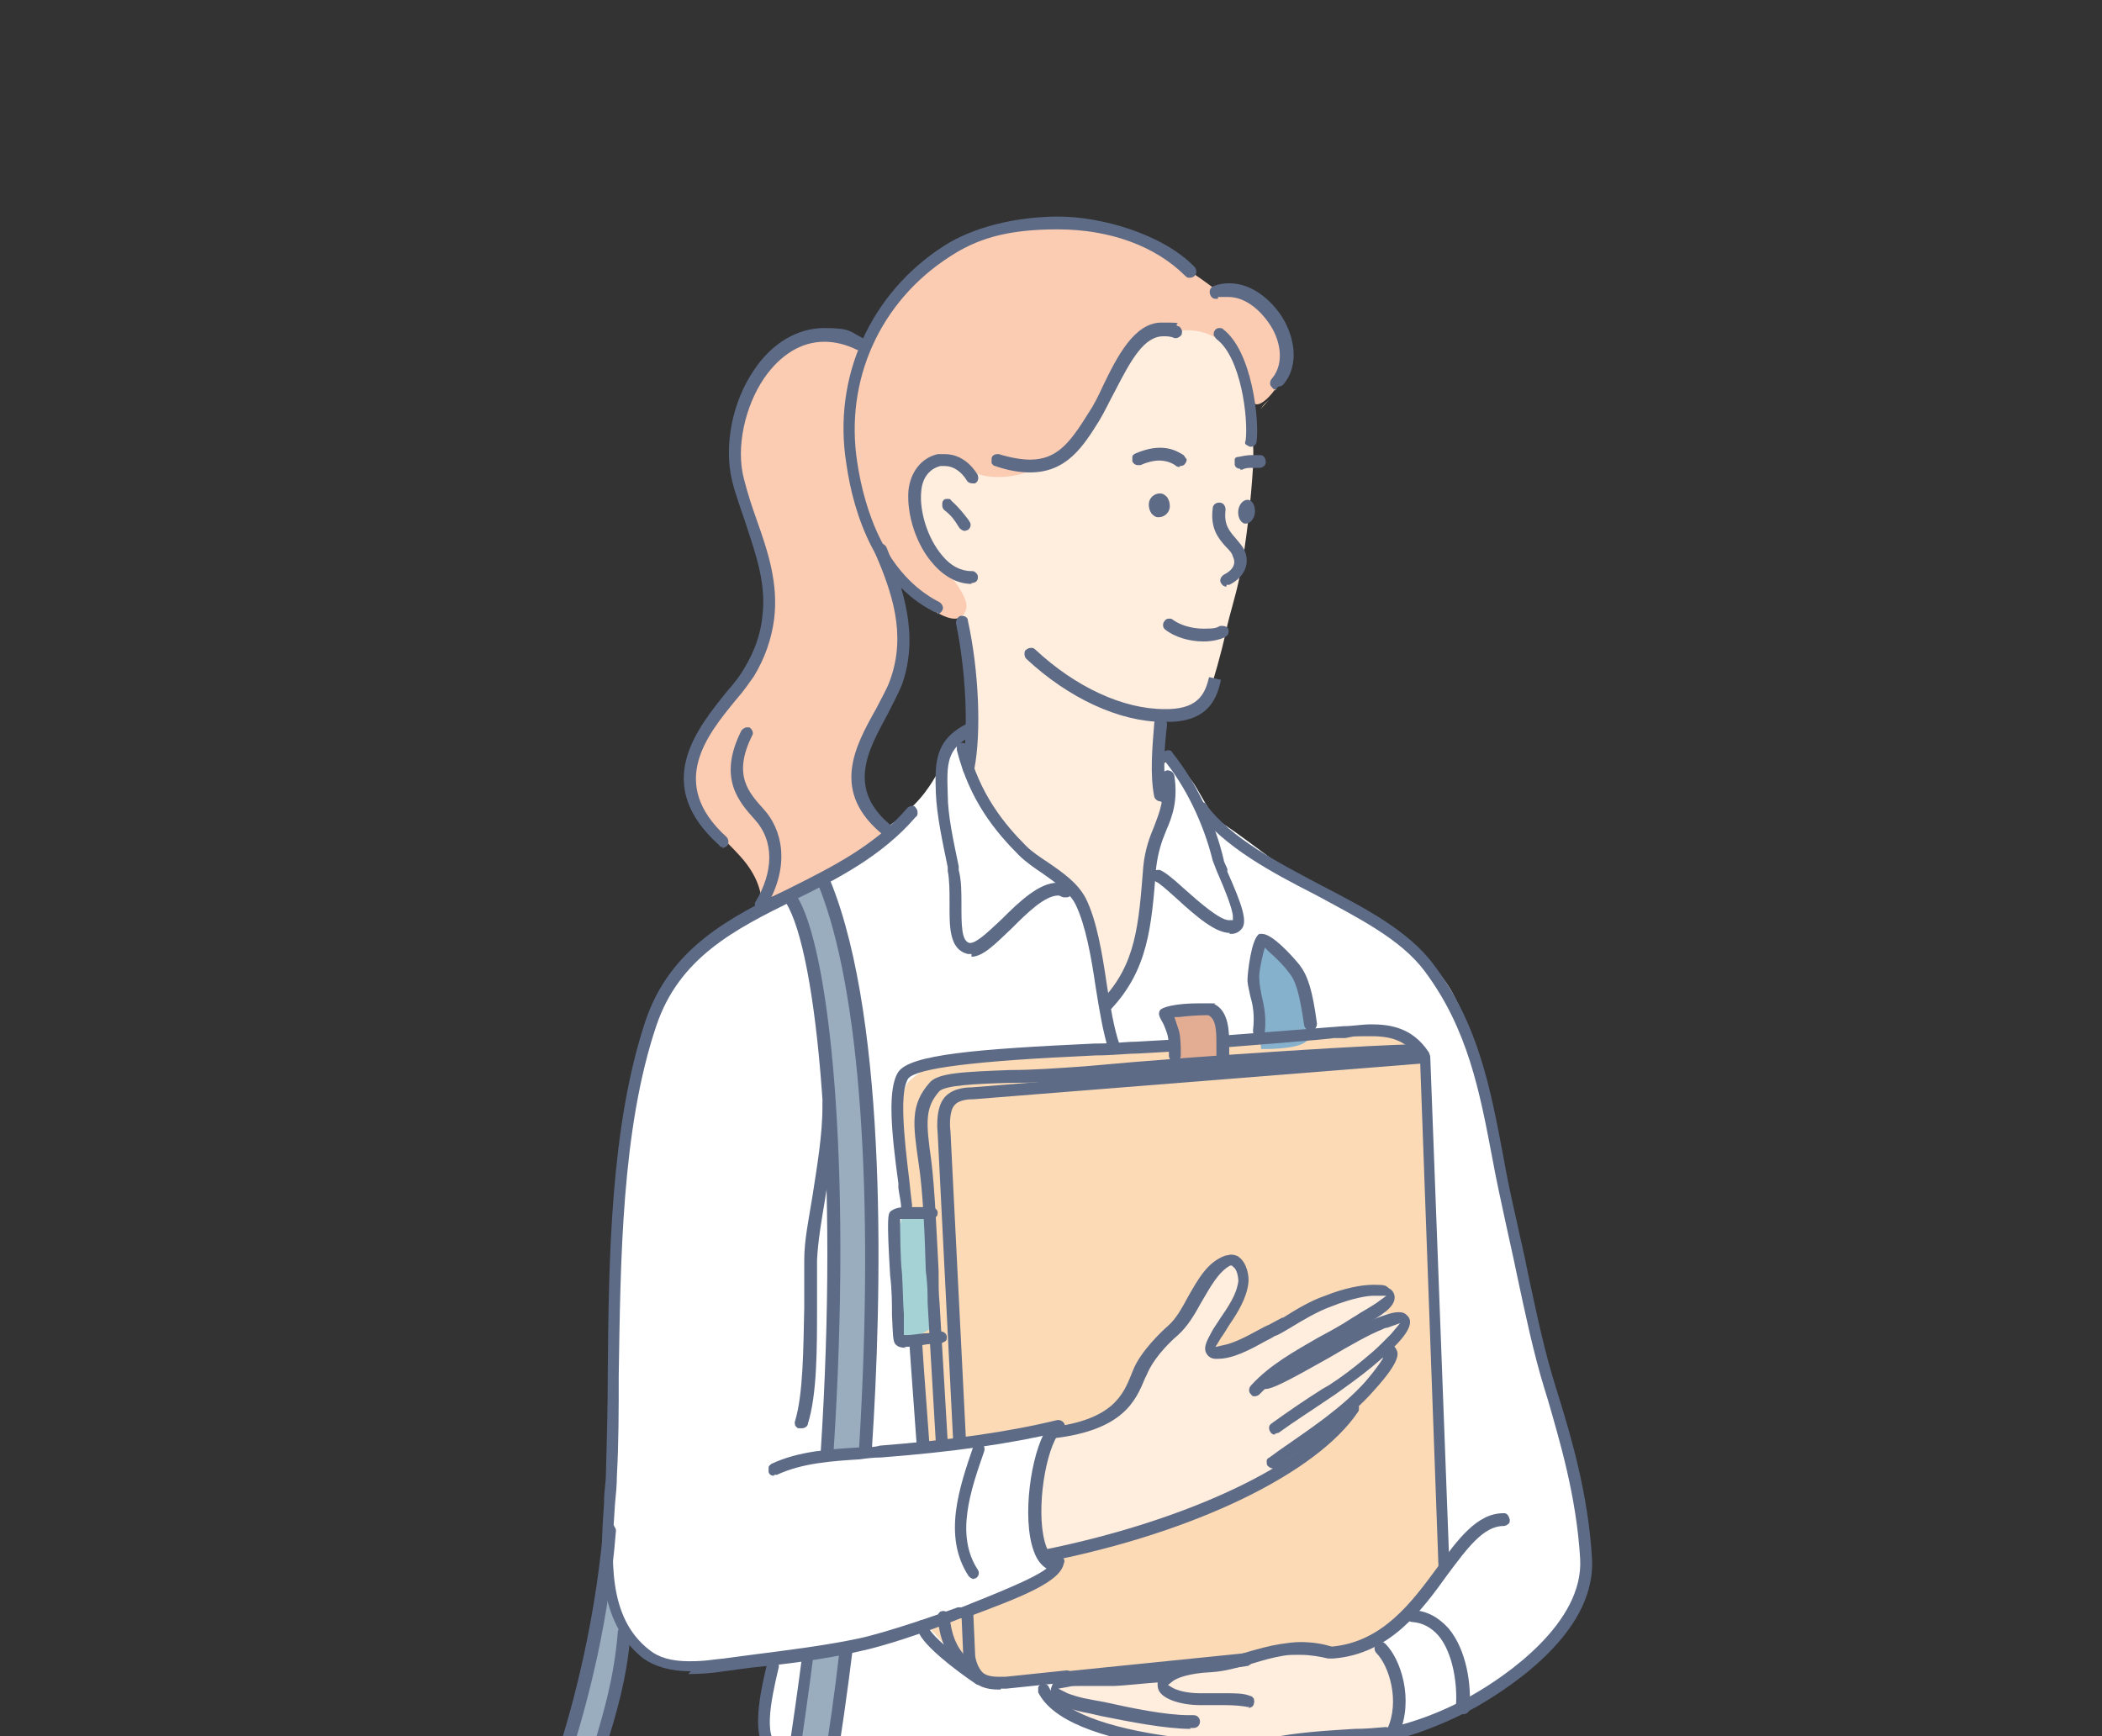 <?xml version="1.0" encoding="UTF-8"?>
<svg xmlns="http://www.w3.org/2000/svg" version="1.1" xmlns:xlink="http://www.w3.org/1999/xlink" viewBox="0 0 230 190">
  <rect x="0" y="0" width="230" height="190" fill="#333333" stroke="none"/>
  <defs>
    <style>
      .cls-1 {
        fill: #b59f88;
      }

      .cls-1, .cls-2, .cls-3, .cls-4, .cls-5, .cls-6, .cls-7, .cls-8, .cls-9, .cls-10 {
        fill-rule: evenodd;
      }

      .cls-2, .cls-11 {
        fill: #5d6b87;
      }

      .cls-3 {
        fill: #ffedde;
      }

      .cls-4 {
        fill: #fff;
      }

      .cls-12 {
        fill: none;
      }

      .cls-5 {
        fill: #85b1cc;
      }

      .cls-6 {
        fill: #fcdab5;
      }

      .cls-7 {
        fill: #e3ad93;
      }

      .cls-8 {
        fill: #a5d3d5;
      }

      .cls-9 {
        fill: #9aadbe;
      }

      .cls-13 {
        clip-path: url(#clippath);
      }

      .cls-10 {
        fill: #fbccb2;
      }
    </style>
    <clipPath id="clippath">
      <rect class="cls-12" width="230" height="190"/>
    </clipPath>
  </defs>
  <!-- Generator: Adobe Illustrator 28.6.0, SVG Export Plug-In . SVG Version: 1.2.0 Build 709)  -->
  <g>
    <g id="_レイヤー_2">
      <g id="contents">
        <g class="cls-13">
          <g>
            <g>
              <path class="cls-3" d="M120.8,109.8c0-5.9-3.1-9.8-6.9-13-1.9-1.6-3.8-4.4-5.1-6.5-.6-1-3-5.7-3-5.7,0,0,1-6.1.5-9.6-.3-2.3-1.2-9.2-2.2-11.2-1.1-2.4-2.1-1.2-2.8-3.7-1.3-4.6-2.6-9.1.3-13.4,1.9-2.9,3.7-2.1,6.7-2.3,2.4-.2,5.2-.8,7.3-2,4.5-2.6,8.9-7.9,14.8-6.9,5.8,1,7,11.2,6.7,15.7-.2,3.2-.7,8.1-1.4,11.6-.5,2.6-1.1,4.1-1.6,6.5-.5,2.3-1.2,4.7-1.9,6.9-.7,2.2-4.9,2.7-4.9,2.7l.2,9.4s-.5,9.4-2.2,14.4c-.6,1.8-1.6,3.7-2.8,5.2-.4.5-1.9,3.4-1.9,2.1h0Z"/>
              <path class="cls-3" d="M79.9,296.7s.2,0,.1,3.1c-.2,4.5-.4,8.9-.8,13.4-.9,9.2-3.2,18-3.7,27.2-1.1,20.3,2.1,40.7,2.1,61.1s-.1,11.2-.1,17-.3,4.2.6,4.6c1.2.5,5.1-.2,6-.4,2.6-.7,4.6-1,6.9-2.9,2.4-2,2.8-1.2,2.8-1.2,0,0,.4-17.9,1.1-23.1,1.1-7.8,1.1-15,2.1-22.8.7-5.2,1.6-10.4,2.5-15.6.8-4.6,2-14.8,3.3-19.3,2.6-9.1,3.9-15.8,5.2-25.2.7-4.7,1.3-11.7,1.3-11.7,0,0-3.7-3.1-5.9-4.2-1.8-.9-3.5-1.2-5.4-1.7-2.6-.6-4.8-.8-7.5-.6-2.5.2-5.6.5-8,1.5-1.8.7-2.8.9-2.8.9h0Z"/>
              <path class="cls-3" d="M128.1,300.1s1.9,3.3,3,9.2c1.1,6,.3,10-.5,16-.6,4.8-1.4,9.6-1.6,14.4-.4,8.6-.9,18.6-.6,27.2.3,9.3,1.6,17.3,1.4,26.6-.1,6.4,0,21.5,0,21.5,0,0,.6,3.3,2.5,3.3s2.9-.9,3.6-1.1c2.7-.8,5.8-1.8,7.7-4,2.3-2.7,3.6-4.4,3.6-4.4,0,0,.1-17.2,1-22.7,2.1-14,3.1-31,6.3-44.8,1.2-5.4,3.6-14.4,4.5-19.1,1.1-5.8,1.8-6.5,2.1-12.4.3-6.1-2.5-18.9-2.5-18.9,0,0-4.2-.1-6.1-.5-5.8-1.3-12.6.6-17.6,3.4-1.5.9-6.7,6.3-6.7,6.3h0Z"/>
              <path class="cls-4" d="M104.6,81.4s-.3.3-1.3,2c-.7,1-1.4,2.8-3.3,4.7-2.9,2.9-6.1,4.2-9.3,6.7-5.8,4.3-12.8,6.4-17.2,12.3-4.9,6.5-5.3,16.6-5.9,25.5-.4,7.2-.6,15.3-.3,21.4.3,6.8-1.4,13-.3,19.8.3,1.9,1.4,3.8,2.5,5.5,1,1.4,3.3,2.5,4.7,2.7,2.7.5,10.5-.8,10.5-.8,0,0-1.6,5.9-.5,9.1.9,2.8,4.2,2.7,6.4,4.1,3.8,2.5,9.7,1.4,14,1.7,7.5.6,15,1.2,22.5,1.2s5,.3,7.2-.2c2.1-.4,5.1-1.3,6.6-3.1,1.3-1.5,1.9-3.7,3.8-4.4,2.8-1.1,7.6.6,10.6-.4,5.6-2,11.8-5.3,15.3-10.1,1.4-1.9,3.3-4.7,3.3-7.8,0-3-1.4-11.6-3.3-16.7-3-7.9-3.9-17.2-5.8-25.4-1.8-7.5-2.2-13.7-5.9-20.6-2.9-5.3-10.8-9.5-14-11-3.7-1.7-7.5-5.1-11-7.4-2.2-1.4-2.6-4.5-4.8-6.1-.1,0-1-1.2-1.4-.9-.8.6-.2,2-.3,3.1-.3,4-.7,7.9-1.5,11.8-.6,2.6-1.5,5-2.5,7.5-.3.8-2,3.4-2,3.4,0,0-2.2-9.4-3.1-10.8-2.3-4-7.4-5-9.6-9-1.3-2.4-4-8.1-4-8.1h0Z"/>
              <path class="cls-7" d="M86.7,193c-1.6,2-1.5,4.9-2.3,7.3-1.6,5.5-3.4,10.7-4.4,16.3-2.2,12.9-4.6,30.1-3.9,36.5.7,6.3,1.3,19.6,1.9,27.2.3,4.7,0,10.1.5,14.8.2,1.4,7.3,3.7,9.7,4.3,4.4,1.1,8.5,1.4,13.1,1.6,15.3.9,33.3.2,45.5-4.1,4.6-1.6,13.5-3.9,13.5-3.9,0,0-1.3-9-1.5-10.3-.9-6-1.8-11.3-3-17.4-1.7-8.9-2.7-17.6-3.9-26.6-1.2-8.8-2.3-16-3.9-24.7-.9-4.8-2.1-9.5-3.1-14.3-.5-2.1-2.8-7.6-2.8-7.6,0,0-4.8,2.6-8.4,3.6-3.6,1.1-14.3,2.7-22.8,1.9-5.8-.6-9.5-.8-15-2.2-5.6-1.4-7.8-3.9-9.1-2.4h0Z"/>
              <path class="cls-6" d="M100.8,158.3l-1.4-25.8s-1.7-12.3,0-14.1c2.8-2.8,7-2.4,10.7-2.8,10.2-1.1,20.7-1.5,30.9-2.2,3.4-.3,11.2-.6,11.2-.6l3.6,2.9s.9,18.1,1.2,25c.3,5.6.1,13.1.5,18.7.3,4.3.8,11.9.8,11.9,0,0-4.7,5.8-7,7.7-2.1,1.7-6.2,1.1-8.8,1.4-5,.6-10.1,1.5-10.1,1.5,0,0-9.1,1.1-13.3,1.6-4.2.5-9.7,1.6-13.1-.8-.7-.5-4.7-5-4.7-5,0,0,3.4-.8,4.5-1.2,2.6-.9,4.8-2.1,7.1-3.5,1.3-.8,1.9-1,1.9-1,0,0-1.1-8.8-.7-11.6.2-1.4,1.5-2.8,1.1-4.2,0-.3-2.5.6-2.7.7-2.4.7-6.1,1.1-8.6,1.1s-3.1.2-3.1.2h0Z"/>
              <path class="cls-6" d="M117.4,85.2c0,0-.1.1-.2.2l.2-.2Z"/>
              <path class="cls-3" d="M113,164.6c-.1,1.1,1.4,5.9,1.4,5.9,0,0,7.7-2.5,10-3.2,8.7-2.6,17.4-6,23.5-13,1.6-1.8,5.3-6.9,5.3-9.3,0-1.1-2.6-1.6-2.6-1.6,0,0,1.5-1.3.8-2-.6-.5-3.2-.3-4.2-.1-2.3.5-5.2,2.6-8.3,4.2s-4.2,2.6-5.2,2.2c-2.4-1.1,1.8-6.1,2.1-7.5.1-.7-.2-1.7-1.1-1.9-1.7-.3-2.3.9-3.2,2-.5.6-1.6,3.4-2.2,4.1-1.1,1.4-2.6,1.8-3.4,3.1-1,1.8-1,3-2.2,4.6-1.1,1.4-2.3,3.5-4,3.8-.7.1-4.1,1.1-4.1,1.1,0,0-2.2,4.4-2.5,7.5h0Z"/>
              <path class="cls-3" d="M150.2,179.6l-3.3,1-5.8-.2c-1.8.2-3,.6-4.7,1.1-3.1.9-5.7.7-8.9,1.4-2.6.5-12.2.7-12.4,1.5-.3.9,2.1,2.9,2.5,3.3,2.2,1.8,8.6,3.4,11.6,3.6,7.7.5,11-.7,18.7-1.3,1.6-.1,4.4-.1,4.4-.1,0,0,.9-3.6.5-6.2-.3-1.9-2.6-4.2-2.6-4.2h0Z"/>
              <path class="cls-9" d="M66.4,174l-5.2,19.4s-.4,2.4,2.9,1.4c.4-.1,1.6-3.1,1.7-3.5.5-1.1,2.6-12.6,2.6-12.6l-2.1-4.7h0Z"/>
              <path class="cls-9" d="M86.6,98s2.1,5.8,2.3,7.2c.5,4.1,1,7.1,1.6,11.2,1.2,9.8.7,19.8.7,29.6s-.6,12.9-.6,12.9l4.1-.4s.2-9.6.5-17.1c.3-7.5.7-24.1-2.2-35.9-.6-2.5-2.6-8.5-3.1-9-1.2-1.2-3.2,1.4-3.2,1.4h0Z"/>
              <path class="cls-9" d="M88.6,181s-1,5.6-1.3,8c-.6,4.2-3.3,15.2-3.3,15.2,0,0-5.3-2.6-6.4-3.2-3-1.5-6.2-2.6-9.1-4.2-2.3-1.3-4-2.1-6.6-2.7-1.6-.3-4.3-1-5.9.1-.8.6-3,5.6-4.5,9.3-1.4,3.8-3.8,7.6-4.6,10.9-.6,2.5.7,4.1.7,4.1,0,0-7.7,15.1-4.7,17.6,4.3,3.4,12.3,4,17.4,5.9,6.2,2.4,8.8,4.6,12.3,6.4,3.5,1.8,8.8,3.4,11.4,2.9,1.8-.3,4.4-3.1,4.4-3.1,0,0,3.1,2.2,3.5-1,.3-2.4.7-14.3.8-17.9.2-9.3.9-21,.2-21.7-1.5-1.6-4.4-2.6-4.4-2.6,0,0,1.1-5.9,1.4-7.7.7-3.6,1.3-7.3,2.1-10.9.3-1.4.5-6.3.5-6.3l-4.1.8h0Z"/>
              <path class="cls-6" d="M137.9,44.8c.6-.8.3-.4,1-1.1l-1,1.1Z"/>
              <path class="cls-6" d="M139.6,42.7v-.2l.3-.6.2-.3h0l-.6,1.1h0Z"/>
              <path class="cls-10" d="M140.6,40.8c.7-2,.3-4.1-.8-5.5-.7-1-2.7-2.9-3.9-3.1-.8-.1-2.2,0-3-.6-5.6-4.2-12.9-8.4-20.5-7.1-5.7,1-9.5,3.2-13.7,7.1-1.6,1.5-4,6-4,6,0,0-3.8-1.1-5.5-.9-1.2.2-3.5,1.4-4.3,2.2-2.9,2.7-3.2,4-4.2,7.9-.9,3.9,1.5,9.2,2.4,13,.7,2.8,1.4,5.9,1,8.9-.5,3.3-7.4,11.3-8.2,14.5-1.3,5.2,1.7,6.8,5,10.4,2.6,2.8,2.4,5.1,2.4,5.1,0,0,3.5-1.7,4.5-1.9,1.6-.3,9.5-5.2,9.5-5.2,0,0-3.8-4.4-3.5-6.7.3-2.8,1.1-3.6,2.3-5.8,1.2-2.3,2.4-5.4,2.8-8.5.1-1.1-.4-6.8-.4-6.8,0,0,6.2,6.3,7.2,2.9.5-1.6-2.8-4.8-3.5-6.1-1.2-2.5-3.2-6.1-1.5-8.7,1.7-2.6,4.1-1.1,5.9-.2,1.6.8,4.8.6,6.2-.3,1.7-1.1,3.3-1.6,4.7-3.2,3.4-3.9,4.2-8.9,8.8-11.2,2.3-1.1,5.1-1.3,7.2.3,2,1.6,3.2,5,3.4,6.1.3,2.3,2.9-.6,3.6-2.6h0Z"/>
              <path class="cls-1" d="M77.3,422.8s-1.2,8.7-1.3,13c0,2.2-.9,4.2.8,5.6,1,.8,6.6.8,7.8,1.3,1.7.8,3.4,2.5,5.6,5,2.2,2.5,9.8,2.7,16,2,5.1-.6,8.5-.2,6.4-7.1-.5-1.6-2-4-3-5.2-2.8-3.3-7-5-9.8-8.4-1.7-2-3.3-4.1-4-6.6-.4-1.3-.3-3.1-1.4-4-2.7-2.1-7.2,1.6-11,3.4-3.2,1.5-6,.9-6,.9h0Z"/>
              <path class="cls-1" d="M130,416s-.6,5.1-1.2,9c-.7,4.5-1.5,8.8.5,10.4,2.3,1.8,9.5,1.7,12.3,2.3,4.3.9,6.3,2.7,10.6,3,1.8.1,4.5.5,6.3.7,3.5.4,8.7.9,11.8-1.1,2.1-1.4-.7-8.1-2.8-10.7-2.2-2.7-9.6-5.9-11.8-7-2.2-1.1-3.7-3-4.8-5.4-1.5-3.3-2.9-8.4-5.2-9-3.3-.8-4.6,2.6-6.9,4.3-2.5,1.9-8.9,3.5-8.9,3.5h0Z"/>
              <path class="cls-8" d="M101.6,133.1s-2.7-.3-2.9,0c-.1.2-.1.7-.2.9-.3,3,0,5.9,0,8.9,0,1.1-.2,2.6.2,3.6.1.3,1.5-.2,1.6-.3,1.8-.8,1.9-.9,1.9-2.8s0-2.1-.1-3.1c-.3-1.8-.6-7.3-.6-7.3h0Z"/>
              <path class="cls-7" d="M128.8,116.5s-.5-2.2-.7-2.7c-.7-1.9-.9-3.2,1.4-3.6.6,0,1.4-.4,2-.2,1.3.4,3.1,4.5,1.7,5.6-1.3,1-4.3.9-4.3.9h0Z"/>
              <path class="cls-5" d="M138,114.9s-.2-2-.2-2.8c-.2-2.2-.2-4.2-.3-6.4,0-.4,0-3,.9-2.5,2.6,1.2,4.5,5.1,4.8,7.8,0,.8.4,2.5-.3,3-1.1.9-4.9.8-4.9.8h0Z"/>
            </g>
            <g>
              <path class="cls-11" d="M136.9,48.9c-.2,0-.3-.1-.5-.2s-.2-.3-.1-.5c.3-2.4-.5-9.1-3.2-11.1-.1-.1-.2-.3-.3-.4,0-.2,0-.4.1-.5.1-.2.3-.3.5-.3s.3,0,.4.1c3.2,2.4,4,9.9,3.7,12.3,0,.3-.3.6-.7.6h0s0,0,0,0Z"/>
              <path class="cls-11" d="M134.2,64.2c-.3,0-.5-.2-.6-.4-.2-.3,0-.7.3-.9,1-.5,1.4-1.2,1-2-.1-.4-.4-.7-.8-1.1-.8-.9-1.7-2-1.4-4.2,0-.3.3-.6.7-.6.5,0,.7.4.7.8-.2,1.6.4,2.3,1.1,3.1.4.5.8.9,1,1.4.7,1.7-.4,3.1-1.7,3.7,0,0-.2,0-.3,0h0Z"/>
              <path class="cls-11" d="M131.7,70.2c-1.6,0-3.2-.5-4.2-1.3-.3-.2-.3-.7-.1-.9.1-.2.3-.3.5-.3s.3,0,.4.1c.8.6,2.1,1,3.4,1s1.4-.1,1.8-.3c.1,0,.2,0,.3,0,.2,0,.5.1.6.3,0,.2.1.3,0,.5,0,.2-.2.3-.3.4-.6.3-1.5.5-2.4.5h0Z"/>
              <path class="cls-11" d="M127.3,79c-4.8,0-10.4-2.6-15-6.9-.1-.1-.2-.3-.2-.5,0-.2,0-.4.2-.5.1-.1.3-.2.5-.2s.3,0,.5.2c4.4,4.1,9.6,6.5,14.1,6.5s.3,0,.5,0c3.4-.1,4-1.9,4.4-3.5l1.3.3c-.4,1.8-1.2,4.5-5.6,4.6-.2,0-.4,0-.5,0h0Z"/>
              <path class="cls-11" d="M129.1,51.1c-.1,0-.3,0-.4-.1-.5-.4-1.2-.6-1.9-.6s-1.6.3-2,.5c0,0-.2,0-.3,0-.3,0-.5-.2-.6-.4,0-.2,0-.3,0-.5,0-.2.2-.3.4-.4.5-.2,1.5-.6,2.6-.6s1.8.3,2.6.8c.1.1.2.3.3.4s0,.4-.1.5c-.1.2-.3.3-.6.3Z"/>
              <path class="cls-11" d="M135.7,51.3c-.3,0-.6-.2-.6-.5,0-.2,0-.4,0-.5,0-.2.2-.3.4-.3.5-.1,1-.2,1.5-.2s.7,0,.9,0c.4,0,.6.4.6.8,0,.3-.3.6-.7.6-.3,0-.6,0-.8,0-.4,0-.7,0-1.1.2,0,0-.1,0-.2,0h0Z"/>
              <path class="cls-11" d="M106.3,63.9c-1.5,0-3-.8-4.2-2.2-1.8-2-2.9-5.3-2.7-8,.2-2,1.4-3.6,3.2-4,.3,0,.6,0,.8,0,1.4,0,2.7.8,3.6,2.3,0,.2.1.3,0,.5,0,.2-.2.3-.3.4-.1,0-.2,0-.3,0-.2,0-.5-.1-.6-.3-.6-1-1.5-1.6-2.4-1.6s-.4,0-.5,0c-1.2.3-2,1.3-2.1,2.8-.2,2,.6,5,2.3,7,.9,1.1,2,1.7,3.2,1.7.2,0,.3,0,.5.2s.2.3.2.5c0,.4-.3.6-.7.6h0,0Z"/>
              <path class="cls-11" d="M105.6,58.1c-.2,0-.4-.1-.6-.3l-.2-.3c-.3-.5-.7-1.1-1.5-1.7-.1-.1-.2-.3-.2-.5,0-.2,0-.4.1-.5.1-.2.3-.2.5-.2s.3,0,.4.2c.9.8,1.4,1.5,1.8,2l.2.3c.2.3.1.7-.2.9-.1,0-.2.1-.4.1h0Z"/>
              <path class="cls-2" d="M136.3,57.3s0,0-.1,0c-.5-.1-.8-.8-.7-1.5.1-.6.5-1.1,1-1.1s0,0,.1,0c.5.1.8.8.7,1.5-.1.6-.5,1.1-1,1.1Z"/>
              <path class="cls-2" d="M126.7,56.6c-.3,0-.5-.2-.7-.4-.2-.3-.3-.6-.3-1,0-.7.6-1.2,1.2-1.2.4,0,.6.2.8.4.2.3.3.6.3,1,0,.7-.6,1.2-1.2,1.2h0s0,0,0,0Z"/>
              <path class="cls-11" d="M164.4,438.6c-2,0-4-.1-5.5-.2h-.1c-.5,0-.9,0-1.2,0-7.1-.3-10.3-1.6-12.9-2.7-1.6-.6-2.9-1.2-4.8-1.5-1.1-.1-2.5-.2-3.9-.3-4-.2-6.5-.5-7.4-1.6-1.6-2.1-.7-6.7-.3-9.2v-.3c.1-.4.2-.7.2-.8.6-8.6.9-15.7.7-22.9-.1-6-.5-12.5-1-19.3h0c-.6-10-1.2-20.2-1-29.2.1-6.6,1-12.8,1.7-18.8,1.5-11.6,2.8-21.7-1.1-30.7-.1-.3,0-.7.3-.9,0,0,.2,0,.3,0,.3,0,.5.2.6.4,4.1,9.4,2.7,20.1,1.2,31.4-.8,6-1.6,12.1-1.7,18.6-.2,8.9.4,19.1,1.1,29h0c.4,6.9.8,13.4,1,19.4.1,4.5,0,9.3-.3,15.2v.4s.4,0,.4,0c.4,0,.7,0,1,0,3.6,0,5.7-2.1,7.6-4.2,1.5-1.6,3-3.2,5.1-3.2s1.7.3,2.7.8c1.5.9,2,2.5,2.6,4.4.6,1.8,1.3,4,2.9,6.3,2.4,3.4,5.7,4.8,9,6.2,2.1.9,4,1.7,5.5,3,2.6,2.2,4.3,5.8,3.8,8.1-.2,1-.8,1.7-1.8,2-1,.3-2.6.5-4.8.5h0ZM130.2,416.4c-.1,1.8-.2,3.7-.3,5.7,0,.2-.1.8-.2,1.3-.6,3.2-1.1,6.6,0,8.1.6.6,2.7.8,6.3,1,1.4,0,2.8.2,4,.3,2.1.3,3.6.9,5.2,1.6,2.6,1.1,5.6,2.3,12.5,2.6.2,0,1.2,0,1.2,0,1.4,0,3.5.2,5.6.2s3.5-.1,4.4-.4c.3,0,.7-.3.8-1,.3-1.6-1-4.8-3.3-6.8-1.4-1.2-3.2-1.9-5.2-2.8-3.3-1.4-6.9-2.9-9.6-6.7-1.8-2.5-2.5-4.8-3.1-6.7-.6-2-1-3.1-2-3.7-.7-.4-1.4-.7-2-.7-1.4,0-2.5,1-4.1,2.8-2.1,2.2-4.4,4.6-8.6,4.6s-.7,0-1.1,0h-.4s0,.4,0,.4h0Z"/>
              <path class="cls-11" d="M160.6,314.9c-.2,0-.3-.1-.4-.3s-.1-.3-.1-.5c.9-5.6.2-11.7-1.4-19.8,0-.2,0-.4.1-.5.1-.1.3-.2.4-.3,0,0,0,0,.1,0,.3,0,.6.2.7.5,1.6,8.2,2.3,14.5,1.4,20.2,0,.3-.3.6-.7.6s0,0-.1,0h0Z"/>
              <path class="cls-11" d="M147.1,409.1c-.4,0-.7-.3-.7-.7-.3-25.1,6-67.7,11.4-84.9,0-.3.3-.5.6-.5s.1,0,.2,0c.4.1.6.5.4.8-5.4,17.1-11.6,59.5-11.3,84.5,0,.4-.3.7-.7.7h0Z"/>
              <path class="cls-11" d="M163.5,442.2c-.8,0-1.5,0-2.3,0h-.6c-4.7-.1-9.8-.9-11.9-1.6-.9-.3-1.6-.6-2.3-.8-1.7-.7-3.3-1.3-6.6-1.7-.5,0-1.3-.1-2.3-.2-2.4-.2-5.4-.4-7.1-.9-1.3-.4-2.4-1.1-2.9-2.2-.7-1.3-.7-3,0-5.1,0-.3.3-.5.6-.5s.2,0,.2,0c.2,0,.3.2.4.3,0,.2,0,.3,0,.5-.6,1.7-.6,3.1-.1,4.1.4.7,1.1,1.2,2.1,1.5,1.6.4,4.7.7,6.9.9,1,0,1.8.1,2.3.2,3.5.4,5.3,1.1,7,1.8.7.3,1.3.5,2.2.8,1.7.5,6.5,1.3,11.5,1.5h.6c.6,0,1.3,0,2.1,0,3.9,0,6.1-.5,6.7-1.5.3-.5.2-1.2-.3-2.1,0-.2-.1-.3,0-.5,0-.2.2-.3.3-.4,0,0,.2,0,.3,0,.2,0,.5.1.6.4.7,1.3.8,2.5.2,3.4-1.2,1.9-4.8,2.2-7.8,2.2h0Z"/>
              <path class="cls-11" d="M102.1,447.9c-4.7,0-9.4-.7-11.3-1.6-1.6-.8-2.4-2-3.1-3.1-.9-1.3-1.6-2.4-3.4-2.8-.9-.2-1.9-.3-2.9-.4-2.8-.3-5.9-.6-6-3.5,0-1.9.3-5.2.6-8.7h0c.2-2.6.5-5.1.6-7,.4-8.1.6-16.7.5-26.3,0-7.8-.7-15.6-1.4-23.2-.7-8.3-1.4-16.9-1.4-25.4,0-7.1,1.2-13.5,2.5-20.3,1.7-8.8,3.4-17.8,2.4-28.4,0-.4.2-.7.6-.7h0c.4,0,.7.2.7.6,1,10.8-.7,19.9-2.4,28.8-1.3,6.8-2.5,13.2-2.5,20.1,0,8.5.7,17,1.4,25.3h0c.6,7.7,1.3,15.6,1.4,23.3.1,9.7,0,18.3-.5,26.4v.9c0,0,.2,0,.2,0,.8.3,1.6.4,2.3.4,2.1,0,3.6-1.1,5.2-2.4,1.6-1.2,3.2-2.4,5.4-2.4,3.4,0,4,1.1,5,3.8.5,1.4,1.2,3.2,2.7,5.6,2.2,3.7,4.8,5.5,7.2,7.1,2,1.3,3.9,2.6,5.3,4.8.6,1,1.7,3.3,1.2,5.4-.3,1.1-.9,1.9-2,2.5-1.5.8-4.6,1.2-8.6,1.2h0ZM77.8,423.5c-.1,1.2-.2,2.6-.4,3.9v.3c-.4,3.4-.7,6.9-.7,8.7,0,1.6,1.8,1.9,4.7,2.2,1,.1,2.1.2,3.1.5,2.3.6,3.2,2,4.2,3.4.7,1,1.4,2,2.6,2.6,2.1,1,7.1,1.5,10.9,1.5s6-.1,7.8-1.1c.7-.4,1.1-.9,1.3-1.6.4-1.5-.4-3.4-1-4.4-1.3-2-3-3.1-5-4.4-2.5-1.6-5.2-3.5-7.6-7.5-1.5-2.5-2.3-4.4-2.8-5.8-1-2.5-1.2-3-3.8-3s-3.1,1-4.6,2.1c-1.6,1.2-3.5,2.6-6.1,2.6s-1.5-.1-2.2-.3h-.5c0-.1,0,.4,0,.4h0Z"/>
              <path class="cls-11" d="M100.6,450.8c-3.2,0-7.7-.2-10.8-2.3-1.1-.7-1.6-1.7-2-2.5-.5-1-1-1.9-2.4-2.4-1-.3-2.3-.4-3.6-.5-2.6-.2-5.3-.5-6.4-2.2-.7-1.1-.6-2.5,0-4.3.1-.3.4-.4.6-.4s.2,0,.2,0c.3.1.5.5.4.9-.6,1.4-.6,2.4-.2,3.1.7,1.2,3.1,1.4,5.3,1.6,1.4.1,2.8.2,3.9.6,2,.6,2.6,1.9,3.2,3,.4.8.8,1.5,1.6,2,2.1,1.4,5.4,2,10.1,2s2.5,0,3.5,0c5.4-.2,7.2-1.2,7.8-1.8,1.6-1.6.3-3.6-.3-4.5-.1-.1-.2-.3-.1-.5,0-.2.1-.3.3-.4.1,0,.3-.1.4-.1s.4,0,.5.3c1.7,2.2,1.8,4.6.2,6.2-1.3,1.3-4.1,2-8.7,2.2-1.1,0-2.4,0-3.6,0h0Z"/>
              <path class="cls-11" d="M105.9,324.6c0,0-.1,0-.2,0-.3-.1-.5-.5-.4-.9,2.3-6.7,3-15.9,3.4-21.4v-.7c0-.3.4-.6.7-.6.4,0,.7.4.7.7v.7c-.5,5.6-1.2,14.9-3.5,21.8,0,.3-.3.5-.6.5h0Z"/>
              <path class="cls-11" d="M94.3,419.1c-.4,0-.7-.3-.7-.7-.4-18.9,3.2-61.6,9.9-85.5,0-.3.3-.5.6-.5s.1,0,.2,0c.4.1.6.5.5.8-6.6,23.7-10.3,66.2-9.9,85.1,0,.4-.3.7-.7.7h0Z"/>
              <path class="cls-11" d="M83.3,204c0,0-.1,0-.2,0-.4-.1-.5-.5-.4-.8,1.2-3.9,2-7.3,2.3-10.9,0-.4.4-.6.7-.6.4,0,.7.4.6.7-.4,3.7-1.1,7.2-2.4,11.2,0,.3-.3.5-.6.5h0Z"/>
              <path class="cls-11" d="M112.8,301.9c-16.9,0-31.5-2.9-34.5-5.7-.5-.4-.7-.9-.8-1.4-.1-2.5-.2-6.1-.3-9.8v-.4c-.2-6.1-.3-12.4-.6-15.8l-.3-4.3c-.4-4.5-.7-9.2-.9-13.8,0-.2,0-.4.2-.5.1-.1.3-.2.5-.2h.1c.4,0,.6.3.6.6.2,4.6.6,9.3,1,13.8l.3,4.3c.3,3.4.4,9.7.5,15.8,0,3.8.2,7.7.3,10.3h0c0,0,0,.1,0,.1.9,2.2,16.5,5.6,34,5.6s4.5,0,6.7-.2c19.3-1,36.7-6.3,39.4-7.8h.2c0-.1,0-.4,0-.4-.2-1.9-1.4-9-2.3-14.3h0c-.8-4.8-1.5-9.1-1.8-10.9l-.2-1.3c-1.5-10.8-3.7-27.1-6.3-41.9-2.5-14.5-4.8-25.5-7.8-32-.2-.3,0-.7.3-.9,0,0,.2,0,.3,0,.3,0,.5.2.6.4,3,6.7,5.3,17.8,7.9,32.3,2.6,15,4.8,31.4,6.3,42.3v.9c.4,1.9,1.1,6.2,1.9,10.8,2.5,14.3,2.6,15.2,2.2,15.6-1.5,1.9-21.5,7.6-40.7,8.6-2.2.1-4.6.2-7,.2h0Z"/>
              <path class="cls-11" d="M115,157.5c-.3,0-.6-.3-.7-.6,0-.4.2-.7.6-.7,6.9-.8,8-3.6,8.9-5.8l.2-.5c.8-2,3.1-4.2,3.8-4.8.9-.8,1.5-1.9,2.2-3.2,1.1-1.9,2.1-3.8,4.1-4.5.2,0,.4-.1.6-.1.3,0,.7.1.9.3.8.6,1.1,2,1,2.8-.2,1.7-1.2,3.3-2.1,4.6-.3.5-.6,1-.9,1.4l-.6,1,.9-.2c1.1-.2,2.6-1,3.7-1.6.4-.2.9-.5,1.2-.6.4-.2.9-.5,1.5-.8h.1c1.4-.9,3.1-1.9,4.6-2.4,2-.8,3.9-1.2,5.3-1.2s1.3.1,1.7.4c.4.2.6.6.6,1,0,1-1.3,1.9-3.3,3-.3.2-.6.3-.7.4-1.2.8-2.5,1.5-3.8,2.3-2.5,1.4-5.1,2.9-7,4.9-.1.1-.3.2-.5.2s-.3,0-.4-.2c-.3-.2-.3-.7,0-1,2-2.2,4.7-3.7,7.3-5.2,1.3-.7,2.6-1.4,3.8-2.2.2-.1.5-.3.8-.5.5-.3,1.2-.7,1.8-1.1l1.1-.8h-1.4c-.6,0-2.2.2-4.7,1.2-1.4.5-3.1,1.5-4.4,2.3-.7.4-1.3.8-1.7.9-.3.2-.7.4-1.1.6-1.6.9-3.5,1.9-5.1,1.9-.1,0-.2,0-.3,0-.6,0-.9-.4-1-.6-.4-.7.2-1.6.5-2.2.3-.6.7-1.1,1-1.6.9-1.3,1.8-2.6,2-4.1,0-.3-.1-1.2-.5-1.5l-.2-.2h-.2c-1.3.7-2.2,2.4-3.2,4.1-.7,1.3-1.5,2.6-2.5,3.5-1.3,1.1-2.8,2.8-3.4,4.3l-.2.4c-1,2.4-2.3,5.7-10,6.6h0s0,0,0,0Z"/>
              <path class="cls-11" d="M139.5,157c-.2,0-.4-.1-.5-.3-.2-.3-.2-.7.1-.9,1.8-1.3,3.7-2.6,5.6-3.8l.7-.4c1.4-.9,2.7-1.9,3.9-2.9.6-.5,1.2-1,1.8-1.6.4-.4.8-.8,1.1-1.1l1-1.2-1.4.5c-.2,0-.4.1-.6.2-1.3.5-3.6,1.8-5.8,3.1-4.6,2.6-6.2,3.4-6.9,3.4s-.2,0-.4,0c-.3-.1-.5-.5-.4-.9.1-.2.3-.4.6-.4h0s.1,0,.1,0c.8-.2,3.2-1.6,6.1-3.2,2.3-1.3,4.6-2.6,6-3.2.8-.3,1.8-.7,2.5-.7s.8.2,1.1.5c.2.3.8,1.2-2.2,3.9-.6.6-1.2,1.1-1.8,1.6-1.2,1-2.6,2-4,3l-.6.4c-1.9,1.3-3.8,2.5-5.6,3.8-.1,0-.3.1-.4.1h0Z"/>
              <path class="cls-11" d="M139.3,160.7c-.2,0-.4-.1-.6-.3-.1-.1-.1-.3-.1-.5,0-.2.1-.3.3-.4l1.1-.8c3.3-2.3,6.8-4.6,9.4-7.5,1.2-1.4,1.7-2.2,1.9-2.5v-.3c.1,0,0-.2,0-.2-.1-.1-.2-.3-.2-.5,0-.4.3-.6.6-.6.8,0,1,.4,1.1.6.2.4.5,1.2-2.4,4.4-2.7,3.1-6.3,5.5-9.7,7.8l-1.1.8c-.1,0-.2.1-.4.1h0ZM151.8,149.2h0v-.8.8Z"/>
              <path class="cls-11" d="M114.5,170.9c-.3,0-.6-.2-.7-.5,0-.2,0-.4,0-.5,0-.1.3-.3.4-.3,15.8-3.2,28.9-9.4,33.2-15.8.1-.2.3-.3.6-.3s.3,0,.4.1c.2.1.3.3.3.4,0,.2,0,.4-.1.5-4.5,6.7-17.8,13.2-34,16.4,0,0,0,0-.1,0h0Z"/>
              <path class="cls-11" d="M127,87.7c-.3,0-.6-.2-.7-.5-.5-2.5-.2-5.5,0-8.1,0-.3.3-.6.7-.6.4,0,.7.4.7.8-.3,2.5-.5,5.3,0,7.7,0,.4-.2.7-.5.8,0,0,0,0-.1,0Z"/>
              <path class="cls-11" d="M105.9,84.7s0,0-.1,0c-.2,0-.3-.1-.4-.3,0-.1-.1-.3-.1-.5.7-3.8.4-10.5-.7-15.7,0-.4.2-.7.5-.8,0,0,.1,0,.2,0,.3,0,.6.2.6.5,1.2,5.4,1.5,12.3.7,16.3,0,.3-.3.5-.7.5h0Z"/>
              <path class="cls-11" d="M84.7,161.5c-.3,0-.5-.1-.6-.4,0-.2,0-.3,0-.5,0-.2.2-.3.3-.4,3-1.4,6.3-1.6,9.6-1.8.8,0,1.6,0,2.3-.2,7.7-.6,14.1-1.5,19.4-2.8,0,0,0,0,.1,0,.3,0,.6.2.7.5,0,.4-.1.7-.5.8-5.4,1.3-11.8,2.2-19.6,2.8-.8,0-1.6.1-2.3.2-3.1.2-6.3.4-9.1,1.7,0,0-.2,0-.3,0h0Z"/>
              <path class="cls-11" d="M75.6,182.9c-2.2,0-3.9-.5-5.2-1.4-5.2-4.1-4.7-11.3-4.3-17.1v-.2c0-1,.2-2,.2-2.9.1-3.5.2-7.2.2-10.8.1-12.8.3-27.2,4.1-38.7,2.7-8.1,9.3-11.4,15.8-14.6,4.6-2.3,9.4-4.7,12.9-8.8.1-.1.3-.2.5-.2s.3,0,.4.2c.1.1.2.3.2.5s0,.4-.2.5c-3.7,4.3-8.6,6.8-13.3,9.1-6.5,3.2-12.6,6.3-15.1,13.8-3.8,11.3-3.9,25.7-4.1,38.3,0,3.6,0,7.3-.2,10.9,0,1-.1,2-.2,3h0c-.4,5.9-.9,12.5,3.8,16.1,1,.8,2.4,1.2,4.3,1.2s2.6-.2,3.8-.3l3-.4c3.9-.5,8-1,11.8-1.8,2.3-.5,6.7-1.9,10.8-3.4h.4c6.3-2.5,9.8-4,10-5.1,0-.3.3-.5.7-.5s0,0,.1,0c.2,0,.3.1.4.3s.1.3,0,.5c-.4,2-4.4,3.6-10.9,6h-.4c-4.2,1.7-8.6,3.1-11,3.6-3.9.9-8,1.4-11.9,1.8l-3,.4c-1.2.2-2.6.3-3.9.3h0Z"/>
              <path class="cls-11" d="M150.9,190.7c-.5,0-.9,0-1.2-.2-.2,0-.3-.2-.3-.4,0-.2,0-.4,0-.5.1-.2.3-.4.6-.4s.2,0,.3,0c.2,0,.3,0,.5,0,1.6,0,6.4-1.4,10.3-3.7,3.7-2.1,12.2-7.9,11.8-14.9-.4-6.9-2.3-13.1-3.5-17.3l-.4-1.3c-1.2-3.9-2.1-8.2-3-12.4-.4-2-.9-4.1-1.3-6-.5-2.3-1-4.6-1.4-6.8h0c-1.4-7.4-2.7-14.2-7.4-20.5-2.6-3.5-7.2-5.8-12-8.4-4.9-2.5-9.9-5.2-12.9-9.1-.2-.3-.2-.7.1-.9.1,0,.3-.1.4-.1.2,0,.4,0,.5.3,2.8,3.7,7.7,6.2,12.4,8.7,4.8,2.5,9.7,5,12.5,8.8,4.9,6.5,6.2,13.6,7.6,21,.4,2.3.9,4.6,1.4,6.8.4,1.9.9,3.9,1.3,6,.9,4.2,1.8,8.5,3,12.3l.4,1.3c1.3,4.2,3.2,10.6,3.6,17.6.4,7.5-7.7,13.3-12.5,16.1-2.8,1.6-8.2,3.9-11,3.9h0Z"/>
              <path class="cls-11" d="M109.5,184.9c-.6,0-1.9,0-2.7-.7-1.2-.9-1.4-2.9-1.4-3l-.2-4.6h1.3c0,0,.2,4.5.2,4.5,0,.4.3,1.5.9,2,.5.4,1.4.4,1.9.4s.4,0,.5,0l6.7-.7c.4,0,.7.3.7.6,0,.2,0,.4-.1.5-.1.1-.3.2-.5.2l-6.7.7c0,0-.3,0-.6,0h0Z"/>
              <path class="cls-11" d="M116.8,184.2c-.3,0-.6-.3-.7-.6,0-.2,0-.4.1-.5.1-.1.3-.2.5-.2l19.7-2c.3,0,.6.3.7.6,0,.2,0,.4-.1.5-.1.1-.3.2-.4.3l-1.4.2-18.3,1.8h0Z"/>
              <path class="cls-11" d="M158.1,172.1c-.4,0-.7-.3-.7-.6l-2-55.1-48.9,3.9h-.1c-.2,0-1.5,0-2,.7-.5.6-.5,2.1-.4,2.8l1.7,33.9c0,.2,0,.4-.2.5-.1.1-.3.2-.5.2h0c-.4,0-.7-.2-.7-.6l-1.7-33.8c0,0-.3-2.4.6-3.7.8-1.2,2.5-1.3,3-1.3h.1s49.5-4,49.5-4c.2,0,.3,0,.5.2.1.1.2.3.2.5l2.1,55.8c0,.4-.3.7-.6.7h0Z"/>
              <path class="cls-11" d="M155.8,116.1c-.2,0-.4-.1-.6-.3-1.2-1.7-2.6-2.4-5.1-2.4s-1.7,0-2.9.2h-1.3c0,.1-11.6,1-11.6,1-.4,0-.7-.3-.7-.6,0-.4.3-.7.6-.7l12.8-1c1,0,2-.2,3-.2,2,0,4.5.3,6.3,3,.1.1.1.3.1.5,0,.2-.1.3-.3.4-.1,0-.2.1-.4.1h0Z"/>
              <path class="cls-11" d="M99.3,132.8c-.3,0-.6-.3-.7-.6,0-.7-.2-1.4-.3-2.2v-.5c-.8-5.8-1.2-10.4,0-12.2,1.3-1.9,8.6-2.5,21.5-3.1h.3c1.7,0,3.2-.2,4.2-.2l3.5-.2c.3,0,.7.3.7.6,0,.4-.3.7-.6.7l-3.5.2c-1.1,0-2.7.2-4.5.2-13.4.6-19.5,1.4-20.5,2.5-1,1.4-.5,6.3.1,11.2.1,1,.2,1.9.3,2.7,0,.4-.2.7-.6.7h0s0,0,0,0Z"/>
              <path class="cls-11" d="M101,158.7c-.4,0-.7-.3-.7-.6-.2-2.8-.4-5.6-.6-8.3l-.2-2.8c0-.2,0-.4.2-.5.1-.1.3-.2.5-.2h0c.3,0,.7.3.7.6l.2,3c.2,2.7.4,5.4.6,8.2,0,.2,0,.4-.2.5-.1.1-.3.2-.5.2h0,0Z"/>
              <path class="cls-11" d="M107.2,184.4c-.1,0-.3,0-.4-.1-2.5-1.7-5.7-4.2-6.3-5.7,0-.1-.1-.3-.2-.5,0-.4.1-.7.5-.8,0,0,.1,0,.2,0,.3,0,.6.2.6.5,0,0,0,.2,0,.3.5,1.2,3.9,3.7,5.8,5.1.3.2.4.6.2.9-.1.2-.3.3-.6.3h0Z"/>
              <path class="cls-11" d="M103.1,158.6c-.3,0-.6-.2-.7-.5,0,0,0-.2,0-.2l-.9-15.3c0-.9,0-2.1-.2-3.5-.1-3.7-.3-8.8-.8-11.9-.6-4.2-.9-6.3,1.2-8.7.9-1.1,3.7-1.2,8.8-1.4,2.5,0,5.2-.2,8.1-.4,14.1-1.3,32.9-2.4,35.8-2.4h.2c.4,0,.7.3.7.7,0,.4-.3.7-.6.7h-.2c-2.6,0-20.9,1.1-35.7,2.4-2.9.3-5.6.4-8.1.4-4.3.1-7.2.3-7.9.9-1.6,1.8-1.5,3.4-.9,7.6.4,3.2.6,8.3.8,12h0c0,1.5,0,2.6.1,3.5l.9,15.3c0,.2,0,.4-.1.6-.1.1-.3.2-.4.3,0,0,0,0-.1,0h0Z"/>
              <path class="cls-11" d="M105.3,182.5c-.2,0-.3,0-.5-.2-1.3-1.3-2-3-2.2-5.3,0-.4.2-.7.6-.7h0c.4,0,.7.3.7.6.2,1.9.7,3.3,1.8,4.4.1.1.2.3.2.5s0,.3-.2.5c-.1.1-.3.2-.5.2h0Z"/>
              <path class="cls-11" d="M115.2,171.9c0,0-.1,0-.2,0-.8-.3-1.5-1-1.9-2.2-1.3-3.6-.3-10.6,1.4-13.3.1-.2.3-.3.6-.3s.2,0,.4.1c.3.2.4.6.2.9-1.5,2.4-2.4,9-1.2,12.2.2.5.5,1.2,1.1,1.4.4.1.5.5.4.9,0,.3-.3.5-.6.5h0Z"/>
              <path class="cls-11" d="M106.6,172.8c-.2,0-.4-.1-.6-.3-2.9-4.4-1-9.8.5-14.2,0-.3.4-.4.6-.4s.1,0,.2,0c.3.1.5.5.4.9-1.5,4.3-3.2,9.2-.7,13,.2.3.1.7-.2.9-.1,0-.2.1-.4.1h0Z"/>
              <path class="cls-11" d="M121.9,115.4c-.3,0-.5-.2-.6-.5-.6-1.9-1-4.3-1.4-6.8-.5-3.4-1.1-6.8-2.2-9.1-.7-1.4-2.2-2.4-3.6-3.4-.9-.6-1.9-1.3-2.6-2-2.6-2.6-5.4-6-6.8-11.5,0-.2,0-.4,0-.5,0-.2.2-.3.4-.3,0,0,.1,0,.2,0,.3,0,.6.2.6.5,1.3,5.1,4,8.4,6.4,10.8.6.6,1.5,1.2,2.4,1.8,1.6,1.1,3.2,2.2,4.1,3.9,1.2,2.4,1.8,6,2.3,9.4.4,2.5.8,4.9,1.4,6.6.1.4,0,.7-.4.9,0,0-.1,0-.2,0h0Z"/>
              <path class="cls-11" d="M121.1,110.6c-.2,0-.3,0-.5-.2-.3-.3-.3-.7,0-1,3.7-3.9,4-8.2,4.5-14.6.2-1.9.7-3.2,1.2-4.4.6-1.6,1.2-3,.8-5.3,0-.4.2-.7.6-.8h0c.4,0,.7.2.8.6.4,2.7-.2,4.4-.9,6-.5,1.2-.9,2.4-1.1,4.1-.5,6.5-.9,11.1-4.9,15.4-.1.1-.3.2-.5.2h0Z"/>
              <path class="cls-11" d="M106.3,104.4c-.1,0-.2,0-.4,0-2.1-.5-2-3.1-2-5.6,0-1.2,0-2.5-.2-3.5v-.4c-.6-2.9-1.2-5.7-1.3-8.1-.1-3.2-.2-5.8,3.4-7.6,0,0,.2,0,.3,0,.3,0,.5.1.6.4.2.3,0,.7-.3.9-2.9,1.4-2.8,3.2-2.7,6.4,0,2.3.6,5,1.2,7.9v.4c.3,1.1.3,2.5.3,3.7,0,2.4,0,4.1.9,4.3h0c.7,0,1.7-.9,3.5-2.6,1.9-1.9,4.1-4,6.1-4s.9.1,1.3.3c.3.2.5.6.3.9-.1.2-.3.4-.6.4s-.2,0-.3,0c-.2,0-.4-.2-.6-.2-1.5,0-3.5,2-5.1,3.6-1.7,1.6-3.1,3.1-4.4,3.1h0Z"/>
              <path class="cls-11" d="M134.6,102.1c-1.6,0-3.6-1.7-6-3.9-1-.9-1.8-1.6-2.1-1.7-.3-.2-.5-.6-.4-.9.1-.3.3-.4.6-.4s.1,0,.2,0c.5.2,1.3.8,2.6,2,1.9,1.7,3.9,3.4,4.9,3.5h.5c0,0,0-.5,0-.5-.1-.9-.9-2.9-1.6-4.5-.2-.4-.5-1.3-.6-1.5-1-4.1-3-8.2-5.4-11.1-.2-.3-.2-.7.1-.9.1,0,.3-.1.4-.1s.4,0,.5.3c2.5,3.1,4.6,7.4,5.6,11.7,0,.2.2.5.4,1v.3c1.6,3.6,2.2,5.4,1.6,6.2-.3.4-.7.6-1.2.6,0,0-.1,0-.2,0h0Z"/>
              <path class="cls-11" d="M87.6,156.3c0,0-.1,0-.2,0-.2,0-.3-.2-.4-.3,0-.2-.1-.3,0-.5.9-3,.9-8,1-12.4v-.2c0-1.8,0-3.5,0-5,0-2.2.5-4.5.9-7,.5-3.3,1.1-6.6,1.1-10.1,0-.2,0-.3.2-.5s.3-.2.5-.2c.4,0,.7.3.7.7,0,3.6-.6,7-1.1,10.3-.4,2.4-.8,4.7-.9,6.8,0,1.5,0,3.2,0,5h0c0,4.8,0,9.7-1,12.9,0,.3-.4.5-.6.5h0Z"/>
              <path class="cls-11" d="M84.4,251.9c0,0-.2,0-.2,0-.4,0-.7-.3-.9-.6-.6-.9-.3-2.9,0-4.4,1.1-5.1,5.7-27.7,6.8-33.9,0-.3,0-.6.1-1,.2-2,.5-4.9,2.5-5.3.2,0,.3,0,.5,0,.4,0,.7.1,1,.4.8.7.7,2,.7,3,0,.2,0,.4,0,.5,0,2.2-.3,4.5-.5,6.6h0c-.2,1.6-.4,3.1-.4,4.6-.4,6.1-.5,10-.7,15.9v.6c0,.5,0,1.1,0,1.8,0,3,0,7-1.3,8.8-.4.6-.9.8-1.4.8s-.7-.2-.9-.3c-.2-.1-.4-.2-.7-.2s-.2,0-.4,0c-.6.2-1.2.8-1.8,1.4-.7.8-1.4,1.4-2.3,1.4h0ZM93,208c-.8.2-1.2,1.8-1.4,4.1,0,.4,0,.8-.1,1.1-1.1,6.4-5.7,28.6-6.8,33.8-.3,1.4-.4,2.4-.4,3v.8c0,0,.5-.4.5-.4v.3s0,0,0,0v-.3h.2c.2-.3.6-.7.8-.9.7-.7,1.4-1.5,2.4-1.7.2,0,.5-.1.7-.1.6,0,1,.2,1.3.4h.3c0,.1.3,0,.3,0,0,0,0,0,.1-.1,1-1.3,1.1-4.6,1-7.9,0-.7,0-1.3,0-1.8v-.5c.2-6,.3-9.9.7-16,0-1.6.3-3.2.5-4.6.3-2.1.5-4.4.5-6.5s0-.4,0-.6c0-.8,0-1.3,0-1.6v-.4c-.1,0-.5.1-.5.1h0ZM92.9,207.7h0v-.8.8Z"/>
              <path class="cls-11" d="M88.3,248.5c-.2,0-.3,0-.5-.2s-.2-.3-.2-.5c.4-5.4,1.1-10.7,1.8-15.8.4-2.8.8-5.9,1.1-9,.6-5.3,1.7-13.2,2.1-15.5h0c0-.5.3-.7.7-.7s0,0,.1,0c.2,0,.3.1.4.3.1.1.2.3.1.5h0c-.3,2.4-1.5,10.3-2.1,15.6-.3,2.9-.7,5.8-1.1,9v.2c-.7,5.1-1.3,10.3-1.8,15.6,0,.3-.3.6-.7.6h0s0,0,0,0Z"/>
              <path class="cls-11" d="M80.1,232.2c0,0-.2,0-.2,0-2.9-.3-24.6-9.2-26.3-10.2-.2-.1-.6-.3-1.1-.6-3.4-1.8-5.5-2.9-6-3.9-1-1.9,0-3.7,1-5.7.4-.7.7-1.3,1-2,1-2.2,1.6-4.1,2.3-6.2.5-1.5,1-3,1.6-4.7,1.1-2.7,2.4-5.5,4.8-5.8.2,0,.3,0,.5,0,2.4,0,7.2,1.7,9.2,2.6,1.9.9,4,1.9,6,2.9h.2c1.8.9,3.6,1.8,5.3,2.6,3.8,1.8,6.8,3,10.4,3.7.2,0,.6,0,.9.1,1.7.2,3.8.4,4.5,1.8,0,.2,0,.3,0,.5s-.2.3-.3.4c0,0-.2,0-.3,0s-.3,0-.4-.1l-.3-.2-.2.2c0,0-.2.1-.3.2-1.7.4-3.5,2.8-4.2,4.4-2,4.3-2.8,8.3-3.3,10.9-.7,3.4-1.8,9.1-4.8,9.1h0ZM57.7,194.4c-.1,0-.3,0-.4,0-1.6.2-2.8,2.8-3.7,4.9-.6,1.6-1.1,3.1-1.6,4.6-.7,2.1-1.3,4.1-2.4,6.4-.3.7-.7,1.4-1.1,2.1-1,1.9-1.7,3.2-1,4.4.4.6,2,1.6,5.4,3.3.5.3,1,.5,1.2.6,2.1,1.2,23.5,9.8,25.8,10h0c1.4,0,2.5-2.4,3.5-7.8.6-3,1.4-7,3.4-11.4.7-1.5,2.1-3.4,3.7-4.4l.9-.6h-1.1c-.3-.2-.6-.2-.8-.3-.4,0-.8,0-1.1-.1-3.7-.7-6.9-1.9-10.8-3.8-1.8-.8-3.6-1.7-5.4-2.6-2-1-4-2-5.9-2.9-2.1-1-6.7-2.5-8.6-2.5h0Z"/>
              <path class="cls-11" d="M82.9,251.9c-4.8,0-12.6-3.4-17-6.5-3.8-2.7-8.4-4-12-5l-1.4-.4c-.4-.1-.8-.2-1.3-.3h-.2c-3.5-.9-8.9-2.3-9.5-5.7-.5-2.5,1.6-6.9,3.4-10.8.9-1.8,1.7-3.6,2-4.7,0-.3.3-.5.6-.5s.1,0,.2,0c.2,0,.3.2.4.3,0,.2.1.3,0,.5-.3,1.2-1.1,2.9-2.1,4.8-1.7,3.5-3.7,7.9-3.3,10,.5,2.5,5.5,3.8,8.5,4.6.6.1,1.1.3,1.5.4l1.4.4c3.8,1.1,8.5,2.4,12.5,5.2,3.7,2.6,11.5,6.3,16.2,6.3s.7,0,1,0h0c.4,0,.7.2.8.6,0,.4-.2.7-.6.8-.4,0-.8,0-1.2,0h0Z"/>
              <path class="cls-11" d="M66.7,222.6c0,0-.2,0-.2,0-1.7-.2-5.4-1.9-5.8-2.6-.4-.7,0-1.6.5-2.2h0c.3-.5.9-.7,1.6-.7s2.1.4,2.9.7c1.2.6,2.6,1.7,2.6,2.5,0,.6,0,1.4-.5,1.9-.3.2-.6.4-1,.4ZM62.8,218.4c-.1,0-.3,0-.4,0h-.1s0,.2,0,.2c0,.1-.1.2-.2.3l-.2.4.4.2c.8.4,3,1.5,4.3,1.7h.4c0,0,0-.4,0-.4,0,0,0-.4,0-.4h0c-.2-.4-.8-1-1.8-1.4-.9-.5-1.8-.6-2.3-.6h0Z"/>
              <path class="cls-11" d="M90.4,159.6c-.4,0-.7-.3-.6-.7,2-30.7-.4-54.7-3.8-60.1-.2-.3-.1-.7.2-.9.1,0,.2-.1.4-.1.2,0,.4.1.6.3,3.5,5.5,6.1,28.8,4,60.9,0,.4-.3.6-.7.6h0s0,0,0,0Z"/>
              <path class="cls-11" d="M84.8,205s0,0-.1,0c-.2,0-.3-.1-.4-.3s-.1-.3-.1-.5c1.4-7.7,2.6-15.5,3.6-23.2,0-.3.3-.6.6-.6h.1c.2,0,.3.1.4.3s.2.3.1.5c-1,7.8-2.2,15.7-3.6,23.3,0,.3-.3.6-.7.6h0Z"/>
              <path class="cls-11" d="M94.6,159.2c-.4,0-.7-.3-.6-.7,1.7-27.9.1-50.3-4.4-61.5,0-.2,0-.3,0-.5,0-.2.2-.3.4-.4,0,0,.2,0,.3,0,.3,0,.5.2.6.4,6.3,15.6,5.6,45.6,4.5,62.1,0,.4-.3.6-.7.6h0Z"/>
              <path class="cls-11" d="M88.5,205.4c0,0-.1,0-.2,0-.4,0-.6-.5-.5-.8,1.5-6,3-14.6,4.1-24.3,0-.3.3-.6.7-.6.4,0,.7.4.7.8-1.2,9.7-2.6,18.4-4.2,24.4,0,.3-.3.5-.7.5h0Z"/>
              <path class="cls-11" d="M85.5,192.6c0,0-.1,0-.2,0-3.7-1-2.1-7.3-1.4-10.4,0-.3.3-.5.6-.5s.1,0,.2,0c.4,0,.6.5.5.8-.9,3.8-1.8,8.2.4,8.7.4,0,.6.5.5.8,0,.3-.3.5-.7.5h0Z"/>
              <path class="cls-11" d="M61.2,194c0,0-.1,0-.2,0-.3-.1-.5-.5-.4-.9,1.6-4.7,4.4-14.4,5.4-25.7,0-.3.3-.6.7-.6.2,0,.4,0,.5.2s.2.3.2.5c-.9,11.5-3.8,21.2-5.4,26,0,.3-.3.5-.6.5h0Z"/>
              <path class="cls-11" d="M64.8,194.9c0,0-.1,0-.2,0-.4,0-.6-.5-.5-.8.3-1.1.6-2.3,1-3.5,1-3.4,2.1-7.1,2.5-12,0-.4.4-.6.7-.6.2,0,.4.1.5.2.1.1.2.3.2.5-.4,5.1-1.6,8.9-2.6,12.2-.4,1.3-.7,2.4-1,3.5,0,.3-.3.5-.7.5h0Z"/>
              <path class="cls-11" d="M139.6,42.6c-.2,0-.3,0-.4-.2-.3-.2-.3-.7,0-1,1.4-1.7.9-4.3-.4-6.1-.9-1.3-2.5-2.8-4.4-2.8s-.8,0-1.2.2c0,0-.1,0-.2,0-.3,0-.5-.2-.6-.5-.1-.4,0-.7.4-.9.5-.2,1.1-.3,1.7-.3,2.1,0,4.1,1.3,5.6,3.4,1.5,2.2,2.2,5.5.3,7.7-.1.1-.3.2-.5.2h0Z"/>
              <path class="cls-11" d="M102.6,67c-.1,0-.2,0-.3,0-6.4-3.2-8.9-10.6-9.7-16.3-1.5-9.4,2.6-18.6,10.7-23.8,3.1-2,7.8-3.2,12.5-3.2s11.4,1.9,14.9,5.5c.1.1.2.3.2.5,0,.2,0,.3-.2.5-.1.1-.3.2-.5.2s-.3,0-.5-.2c-3.3-3.3-8.3-5.1-14-5.1s-8.9,1.1-11.8,3c-7.6,4.9-11.5,13.5-10.1,22.5.8,5.3,3.1,12.3,9,15.3.3.2.5.6.3.9-.1.2-.3.4-.6.4h0Z"/>
              <path class="cls-11" d="M112.7,51.7c-1.1,0-2.4-.2-3.8-.7-.2,0-.3-.2-.4-.3,0-.2,0-.3,0-.5,0-.3.3-.5.6-.5s.1,0,.2,0c1.3.4,2.5.6,3.4.6,3,0,4.4-1.9,6.4-5.1.6-.9,1.1-1.9,1.6-3h0c1.5-3.1,3.4-6.9,6.4-6.9s1.1.1,1.8.4c.2,0,.3.2.4.4s0,.3,0,.5c-.1.2-.4.4-.6.4s-.2,0-.2,0c-.4-.2-.8-.2-1.2-.2-2.1,0-3.5,2.5-5.3,6-.6,1.1-1.1,2.2-1.7,3.2-1.8,2.9-3.6,5.7-7.6,5.7h0Z"/>
              <path class="cls-11" d="M79.1,92.7c-.2,0-.3,0-.4-.2-7.5-6.7-2.4-12.8.9-16.9.8-.9,1.4-1.7,1.8-2.4,1.1-1.8,1.8-3.7,2-5.6.5-3.7-.7-6.9-1.8-10.3-.5-1.5-1.1-3.1-1.5-4.7-.9-3.8,0-8.6,2.4-12.1,2-3,4.8-4.6,7.7-4.6s2.8.4,4.2,1.1c.3.2.5.6.3.9-.1.2-.3.4-.6.4s-.2,0-.3,0c-1.2-.6-2.4-.9-3.6-.9-2.5,0-4.8,1.4-6.6,4-2.1,3.1-3.1,7.6-2.2,11,.4,1.6.9,3.1,1.4,4.5,1.2,3.4,2.4,6.9,1.9,10.9-.3,2.2-1,4.2-2.2,6.2-.5.7-1.1,1.6-1.9,2.5-3.2,3.9-7.6,9.2-1.1,15.1.1.1.2.3.2.5,0,.2,0,.4-.2.5-.1.1-.3.2-.5.2h0Z"/>
              <path class="cls-11" d="M83.2,99.7c-.1,0-.2,0-.3,0-.2,0-.3-.2-.3-.4s0-.4,0-.5c2.1-3.4,2.1-6.8,0-9.1-1.7-1.9-4.1-4.5-1.5-9.7.1-.2.4-.4.6-.4s.2,0,.3,0c.3.2.5.6.3.9-2.2,4.4-.3,6.3,1.3,8.1,1.9,2.1,3,6,.2,10.7-.1.2-.3.3-.6.3h0Z"/>
              <path class="cls-11" d="M97.2,91.6c-.2,0-.3,0-.4-.1-6.1-4.8-3.2-9.9-.9-14,.6-1.2,1.2-2.2,1.5-3.1,1.8-5,.2-9.6-1.7-14-.1-.3,0-.7.4-.9,0,0,.2,0,.3,0,.3,0,.5.2.6.4,1.8,4.4,3.6,9.6,1.7,15-.4,1-1,2.1-1.6,3.3-2.1,3.9-4.6,8.2.6,12.3.1.1.2.3.3.4,0,.2,0,.4-.1.5-.1.2-.3.3-.5.3h0Z"/>
              <path class="cls-11" d="M115.4,198.4c-9.7,0-18.3-1.4-23.7-4-.2,0-.3-.2-.3-.4,0-.2,0-.4,0-.5.1-.2.3-.4.6-.4s.2,0,.3,0c5.3,2.4,13.6,3.9,22.8,3.9s22-2.1,25.9-5.3c.1,0,.3-.1.4-.1s.4,0,.5.2c.1.1.2.3.1.5,0,.2-.1.3-.2.4-4.2,3.4-14.5,5.6-26.4,5.6h0Z"/>
              <path class="cls-11" d="M133.8,116.1c-.3,0-.6-.3-.7-.6,0-.3,0-.7,0-1,0-1.6,0-3-.9-3.4h0s0,0,0,0c0,0-.2,0-.4,0-.7,0-2,.1-2.8.2h-.5c0,0,.2.6.2.6.1.3.2.6.3.9.2.8.2,1.8.2,2.4v.3c0,.4-.3.7-.6.7h0c-.4,0-.7-.3-.7-.7v-.3c0-.6,0-1.5-.2-2.1-.2-.6-.4-1.1-.6-1.4-.2-.4-.4-.7-.2-1.1.2-.4,1.8-.8,4.3-.8s1.6,0,1.7.1c1.6.8,1.6,3.1,1.6,4.6,0,.4,0,.7,0,1,0,.4-.3.7-.6.7h0s0,0,0,0Z"/>
              <path class="cls-11" d="M137.7,113.5c-.4,0-.6-.4-.6-.7.2-1.7,0-2.8-.3-3.8-.1-.6-.3-1.2-.3-1.8,0-.6.4-4.5,1.3-5,0,0,.2,0,.3,0,1.1,0,3.2,2.3,4.1,3.4.9,1.2,1.4,2.7,1.9,6.4,0,.4-.2.7-.6.8h0c-.4,0-.7-.2-.8-.6-.5-3.4-.9-4.9-1.7-5.8-.5-.7-1.4-1.6-2.1-2.2l-.5-.5-.2.7c-.2.9-.5,2.2-.4,2.8,0,.5.1.9.2,1.5.2,1,.6,2.3.4,4.2,0,.3-.3.6-.7.6h0s0,0,0,0Z"/>
              <path class="cls-11" d="M99.2,147.5c-.8,0-1.1-.2-1.3-.5-.2-.4-.2-1-.3-3.1,0-1.1,0-2.7-.2-4.3-.4-6.6-.2-6.7,0-7,.5-.4,1-.5,1.9-.5s.7,0,1.1,0c.3,0,.6,0,.9,0s.4,0,.5,0c0,0,0,0,.1,0,.3,0,.6.2.7.5,0,.2,0,.4-.1.5-.1.1-.3.2-.4.3-.2,0-.5,0-.8,0s-.7,0-1,0c-.3,0-.7,0-1,0s-.3,0-.5,0h-.3s0,.4,0,.4c0,1.2,0,3.8.2,5.6.1,1.6.1,3.2.2,4.4,0,.7,0,1.4,0,1.9v.4s.4,0,.4,0c.6,0,1.6-.2,2.1-.2.6,0,1.2-.2,1.5-.2h0c.4,0,.7.3.7.6,0,.2,0,.4-.2.5s-.3.2-.5.2c-.3,0-.7,0-1.2.1h-.2c-1.1.2-2,.3-2.6.3h0Z"/>
              <path class="cls-11" d="M136.7,186.8c0,0-.1,0-.2,0-.5-.1-1.4-.2-2.5-.2s-1.6,0-2.4,0c-.1,0-.2,0-.3,0-2.1,0-4.4-.7-4.6-1.9-.1-.5,0-1,.3-1.4.8-1,2.7-1.6,5.4-1.7,1.6,0,3-.5,4.4-.9,1.1-.3,2.1-.6,3.4-.8.7-.1,1.4-.2,2.1-.2,1.3,0,2.5.2,3.4.5.4.1.6.5.4.8,0,.3-.3.5-.6.5s-.1,0-.2,0c-.8-.2-1.9-.4-3-.4s-1.3,0-1.9.1c-1.2.2-2.2.5-3.2.8-1.5.4-3,.9-4.7,1-2.3.1-3.7.6-4.2,1l-.5.4.5.3c.5.3,1.6.6,3,.6h.2c.8,0,1.7,0,2.4,0,1.3,0,2.2,0,2.9.3.2,0,.3.2.4.3,0,.2.1.3,0,.5,0,.3-.3.5-.6.5h0Z"/>
              <path class="cls-11" d="M130.3,189.2c-2.8,0-6.8-.8-9.8-1.4l-1.3-.3c-1.7-.3-3.4-.8-4-1.8-.2-.4-.3-.8-.1-1.2.3-.9,1.4-1.3,3.5-1.3s1.6,0,2.3,0c.5,0,.9,0,1.2,0,.8,0,4.7-.4,4.8-.4h0c.3,0,.7.2.7.6,0,.2,0,.4-.2.5s-.3.2-.5.2c-1.5.1-4.3.4-4.9.4-.3,0-.8,0-1.3,0-.4,0-1.4,0-2.2,0s-1.3,0-1.6.1l-1.1.2,1,.5c.5.2,1.4.5,2.6.7l1.6.3c2.7.6,6.5,1.4,9.1,1.4s.3,0,.5,0c.4,0,.7.3.7.7,0,.4-.3.7-.7.7h-.4Z"/>
              <path class="cls-11" d="M135.1,192c-2,0-4.1-.3-6.3-.6h-.4c-8.4-1.2-13.3-3.2-14.8-6.2,0-.2,0-.3,0-.5,0-.2.2-.3.3-.4,0,0,.2,0,.3,0,.3,0,.5.1.6.4,1.3,2.5,6.1,4.4,13.8,5.4h.3c2.2.4,4.2.6,6.1.6s2.7-.1,4-.5c2.7-.6,6-.8,9.2-1,1.2,0,2.3-.1,3.4-.2h0c.4,0,.7.3.7.6,0,.2,0,.4-.2.5-.1.1-.3.2-.5.2-1.1,0-2.2.1-3.4.2-3.1.2-6.3.3-8.9,1-1.4.3-2.8.5-4.3.5h0Z"/>
              <path class="cls-11" d="M152.5,190.1c0,0-.2,0-.3,0-.2,0-.3-.2-.4-.4,0-.2,0-.4,0-.5,1.4-3,.2-6.9-1.2-8.3-.1-.1-.2-.3-.2-.5s0-.3.2-.5c.1-.1.3-.2.5-.2s.3,0,.5.2c1.7,1.7,3.1,6.1,1.5,9.8-.1.2-.3.4-.6.4h0Z"/>
              <path class="cls-11" d="M159.9,187.5c-.4,0-.7-.4-.6-.7.2-2.4-.3-5.9-1.9-7.8-.8-.9-1.7-1.4-2.9-1.5-.4,0-.6-.4-.6-.7,0-.4.4-.6.7-.6,1.6.1,2.8.8,3.9,2,2,2.4,2.5,6.2,2.3,8.8,0,.3-.3.6-.7.6h0s0,0,0,0Z"/>
              <path class="cls-11" d="M145.8,181.5c-.4,0-.6-.3-.7-.6,0-.4.2-.7.6-.7,5.6-.5,8.8-4.9,11.6-8.7,2.2-3,4.3-5.9,7.2-5.9h.1c.3,0,.5.3.6.7,0,.2,0,.4-.2.5-.1.1-.3.2-.5.2-2.2,0-4,2.5-6.1,5.3-2.8,3.9-6.3,8.7-12.5,9.2h0Z"/>
            </g>
          </g>
        </g>
      </g>
    </g>
  </g>
</svg>